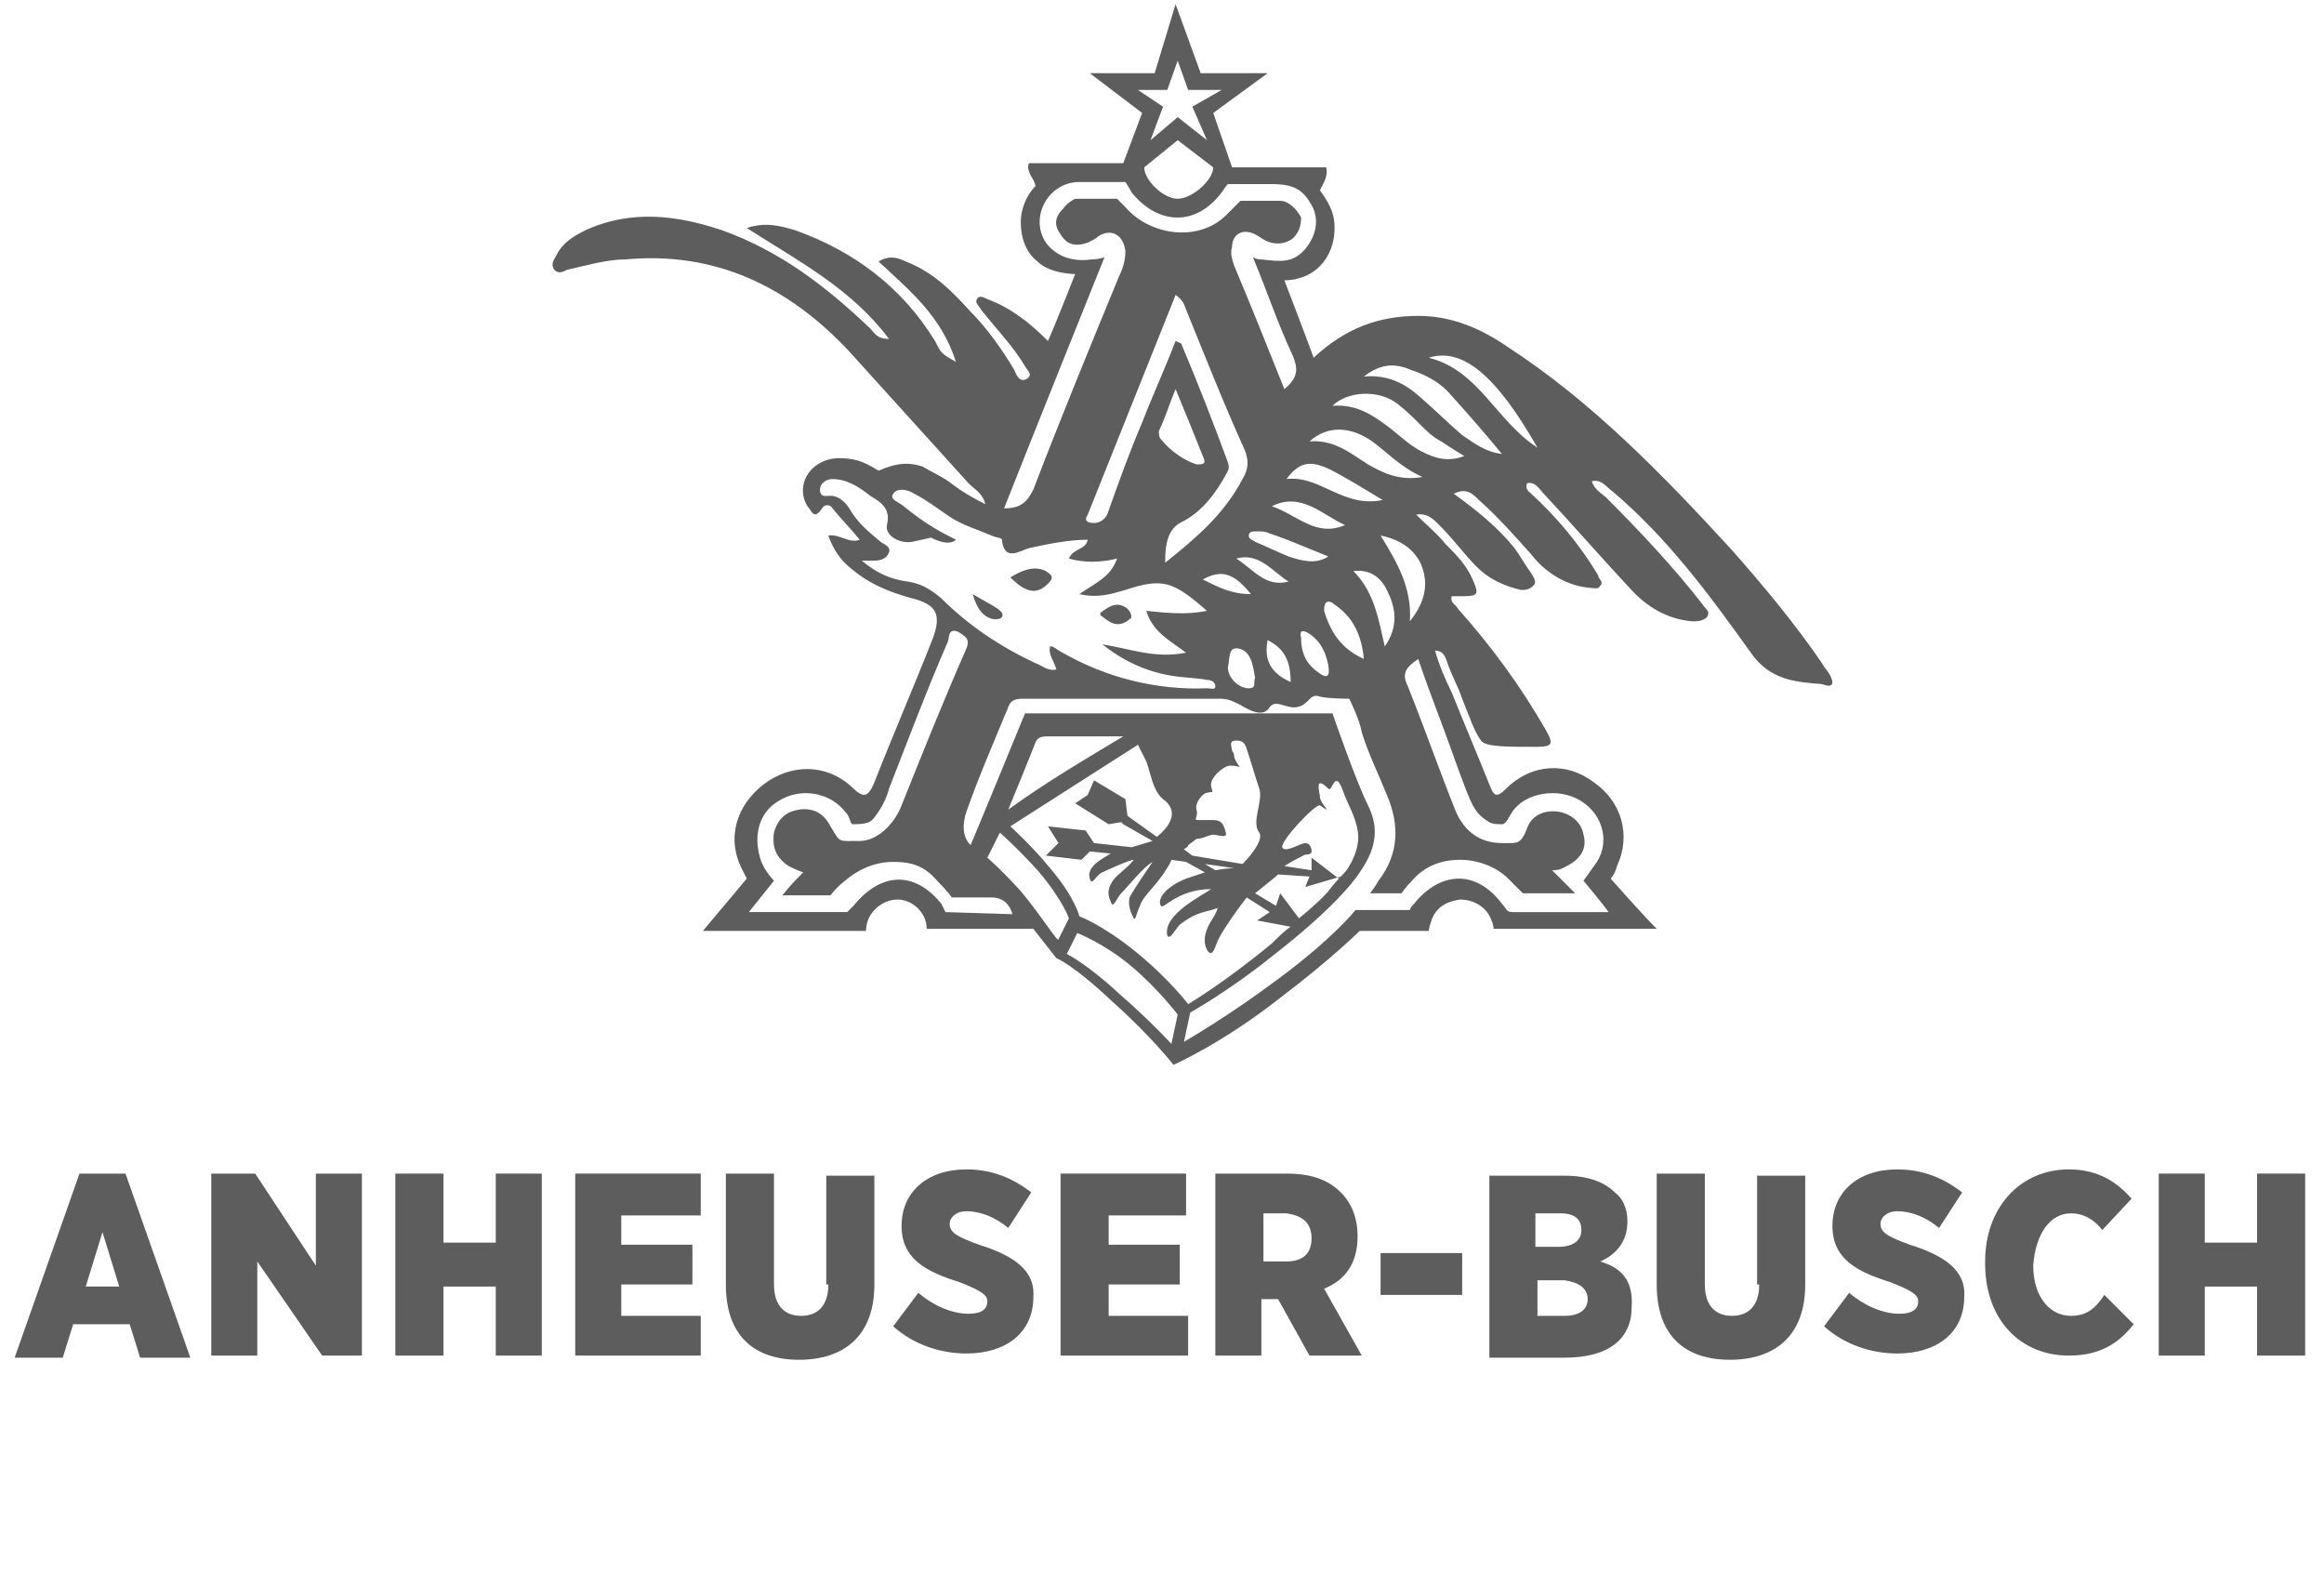 <?xml version="1.0" encoding="UTF-8"?> <!-- Generator: Adobe Illustrator 24.2.1, SVG Export Plug-In . SVG Version: 6.00 Build 0) --> <svg xmlns="http://www.w3.org/2000/svg" xmlns:xlink="http://www.w3.org/1999/xlink" version="1.1" id="Layer_1" x="0px" y="0px" viewBox="0 0 111.1 75.2" style="enable-background:new 0 0 111.1 75.2;" xml:space="preserve"> <style type="text/css"> .st0{fill:#5D5D5D;} </style> <g> <path class="st0" d="M87.5,32.3c-0.1-0.2-0.3-0.4-0.4-0.6c-1.3-1.9-2.8-3.7-4.3-5.4c-3.3-3.6-6.7-7.1-10.7-9.7 c-1.3-0.9-2.7-1.5-4.3-1.5c-1.9,0-3.5,0.6-5,2c-0.4-1.1-1.4-3.7-1.4-3.7s0.4,0,0.7-0.1c1.1-0.3,1.7-1.3,1.7-2.4 c0-0.5-0.1-1-0.7-1.8l0.2-0.4c0.2-0.4,0.1-0.7,0.1-0.7l-4.5,0L58,5.4l2.6-1.9l-3.2,0l-1.2-3.3l-1,3.3h-3.1l2.5,1.9l-0.9,2.4l-4.5,0 c0,0-0.2,0.2,0.2,0.8c0.1,0.2,0.1,0.3,0.1,0.3c-0.5,0.5-0.7,1.2-0.7,1.7c0,1,0.4,1.6,0.8,1.9c0.6,0.6,1.8,0.6,1.8,0.6 s-0.9,2.3-1.3,3.2c-0.9-0.9-1.8-1.6-2.9-2c-0.2-0.1-0.4-0.2-0.5,0c-0.1,0.2,0.1,0.3,0.2,0.5c0.7,0.9,1.5,1.7,2.1,2.7 c0.1,0.2,0.4,0.4,0.1,0.6c-0.3,0.2-0.5-0.1-0.6-0.4c-0.6-1-1.3-2-2.1-2.8c-0.9-1-1.8-1.9-3.1-2.4c-0.4-0.2-0.8-0.3-1.3,0 c1.5,1.4,3,2.6,3.7,4.8c-0.7-0.4-0.7-0.4-1-1C43.1,13.7,40.8,12,38,11c-0.7-0.2-1.4-0.4-2.3-0.1c2.5,1.6,5,2.9,6.8,5.3 c-0.6,0-0.7-0.3-0.9-0.5c-2.1-2-4.3-3.7-7.1-4.7c-2.1-0.7-4.3-1-6.5,0c-0.6,0.3-1.1,0.6-1.4,1.2c-0.1,0.2-0.3,0.4-0.1,0.7 c0.2,0.2,0.4,0.1,0.6,0c0.9-0.2,1.9-0.5,2.8-0.5c4.3-0.4,7.8,1.3,10.7,4.4c1.9,2.1,3.8,4.2,5.7,6.3c0.3,0.3,0.7,0.5,0.8,1 c-0.6-0.3-1.1-0.6-1.5-0.9c-0.5-0.4-1-0.6-1.5-0.9c-0.6-0.2-1.2-0.2-2.1,0.2c-0.8-0.5-1.2-0.6-2-0.6c-1.3,0.1-2,1.3-1.4,2.3 c0.2,0.2,0.3,0.7,0.7,0.1c0.1-0.2,0.4-0.2,0.5,0c0.4,0.5,0.9,1,1.3,1.5c-0.5,0.2-1-0.3-1.5-0.2c0.2,0.6,0.6,1.2,1,1.5 c0.9,0.8,1.9,1.2,3,1.5c1.2,0.3,1.4,0.8,1,1.9c-0.9,2.3-1.9,4.6-2.8,6.9c-0.3,0.7-0.5,0.8-1.1,0.2c-1.2-1.1-2.9-1.1-4.2-0.1 c-1.3,1-1.8,2.6-1,4.1c0.2,0.4,0.2,0.4,0.2,0.4l-2.1,2.5c2.5,0,5.4,0,7.8,0c0-0.9,0.8-1.5,1.5-1.5c0.7,0,1.4,0.6,1.4,1.4h5.1 l1.1,1.4c0,0,0.8,0.3,2.7,2.1c1.8,1.6,2.9,3,2.9,3s2.3-1,5.1-3.2c2.5-1.9,3.8-3.2,3.8-3.2h3.3c0,0,0-0.1,0.1-0.4 c0.2-0.7,0.7-1,1.4-1.1c0.7,0,1.3,0.4,1.5,1c0.1,0.2,0.1,0.4,0.1,0.4s6.8,0,7.8,0c-0.7-0.7-2.2-2.4-2.2-2.4s0.2-0.2,0.3-0.6 c0.7-1.5,0.2-3.1-1.1-4c-1.3-1-3-0.9-4.2,0.3c-0.5,0.5-0.6,0.3-0.8-0.2c-0.6-1.5-1.2-2.9-1.8-4.4c-0.3-0.6-0.6-1.3-0.8-2 c0.4,0,0.5,0.3,0.6,0.6c0.2,0.6,0.5,1.1,0.7,1.7c0.4,1,0.6,1.6,0.9,2c0.2,0.3,1.2,0.3,2.6,0.3c0.8,0,0.9-0.1,0.5-0.8 c-1.2-2.1-2.6-4-4.2-5.8c-0.1-0.2-0.4-0.3-0.3-0.6c0.2,0,0.4,0,0.5,0c0.8,0,0.8-0.1,0.5-0.8c-0.3-0.7-0.8-1.2-1.3-1.7 c-0.4-0.5-0.9-0.9-1.4-1.4c0.6-0.1,0.9,0.3,1.2,0.6c0.6,0.6,1.1,1.3,1.7,1.9c0.6,0.6,1.3,0.9,2.1,1.1c0.2,0,0.4,0,0.6-0.2 c0.2-0.2,0-0.4-0.1-0.6c-0.3-0.4-0.5-0.8-0.8-1.2c-0.8-1-1.8-1.8-2.9-2.6c0.6-0.3,0.9,0,1.2,0.3c0.9,0.8,1.7,1.7,2.5,2.6 c0.7,0.9,1.7,1.5,2.8,1.6c0.2,0,0.4,0.1,0.5-0.1c0.2-0.2-0.1-0.3-0.1-0.5c-0.9-1.5-2-2.8-3.2-3.9c-0.1-0.1-0.3-0.2-0.2-0.5 c0.4-0.1,0.6,0.3,0.8,0.5c1.4,1.5,2.7,3,4.1,4.5c0.8,0.9,1.8,1.5,3,1.6c0.2,0,0.5,0,0.7-0.2c0.2-0.3-0.1-0.4-0.2-0.6 c-1.4-1.8-3-3.5-4.6-5.1c-0.2-0.2-0.6-0.4-0.7-0.8c0.5-0.1,0.7,0.3,1,0.5c2.6,2.2,4.6,4.9,6.6,7.7c0.9,1.3,2.1,1.4,3.4,1.5 C87.6,32.9,87.7,32.7,87.5,32.3z M56.6,24.9c0.9-0.5,1.5-1.3,2-2.2c0.1-0.2,0.2-0.3,0.1-0.6c-0.7-1.9-1.4-3.7-2.2-5.6 c0-0.1-0.1-0.1-0.3-0.2c-0.5,1.3-1.1,2.6-1.6,3.9c-0.6,1.4-1.1,2.8-1.6,4.2c-0.1,0.4-0.4,0.6-0.7,0.6c-0.3,0-0.5-0.1-0.3-0.4 c1.4-3.5,2.8-7,4.2-10.5c0.3,0.2,0.4,0.4,0.5,0.7c0.9,2.2,1.8,4.5,2.8,6.7c0.2,0.5,0.2,0.9-0.1,1.4c-0.9,1.7-2.2,2.8-3.7,4 C55.7,25.8,55.9,25.2,56.6,24.9z M55.5,21c-0.1-0.1-0.1-0.3-0.1-0.4c0.3-0.6,0.5-1.3,0.8-2c0.5,1.2,0.9,2.2,1.3,3.2 c0.2,0.4,0,0.4-0.3,0.4C56.6,22,56,21.6,55.5,21z M59.8,28.4c-0.9,0-1.5-0.3-2.3-0.7C58.4,27.2,59,27.4,59.8,28.4z M59.2,31 c0.6,0.1,0.7,0.8,0.8,1.4c-0.1,0.2,0.1,0.5-0.3,0.5c-0.5,0-1-0.5-1-1C58.8,31.5,58.7,30.9,59.2,31z M59.1,26.7 c1.1-0.3,1.7,0.6,2.5,1.1C60.5,28.1,59.9,27.2,59.1,26.7z M60.6,30.6c0.8,0.4,1.1,1,1.1,2C60.8,32.2,60.4,31.6,60.6,30.6z M61.6,26.6c-0.5-0.2-1.1-0.5-1.6-0.7c-0.1-0.1-0.3-0.1-0.3-0.3c0-0.2,0.2-0.2,0.4-0.2c0.2,0,0.4,0,0.6,0.1 c0.9,0.3,1.8,0.7,2.8,1.1C62.9,27,62.2,26.8,61.6,26.6z M60.8,24.2c1.4-0.7,2.4,0.4,3.5,0.9C62.9,25.7,62,24.6,60.8,24.2z M62.6,30.3c0.6,0.4,0.8,1,0.9,1.5c0.1,0.6-0.1,0.6-0.4,0.4c-0.6-0.4-0.9-0.9-0.9-1.7C62.1,30.1,62.3,30.1,62.6,30.3z M63.3,29.2 c0-0.1,0-0.3,0.1-0.4c0.1-0.1,0.3,0,0.4,0.1c0.9,0.6,1.3,1.5,1.4,2.6C64.1,31,63.6,30.2,63.3,29.2z M64.7,27.3 c0.8-0.1,1.3,0.3,1.6,0.9c0.4,0.8,0.6,1.7-0.1,2.7C65.9,29.6,65.7,28.3,64.7,27.3z M61.5,22.9c0.6-0.8,1.1-0.9,2-0.5 c0.8,0.4,1.6,0.9,2.6,1.5C64.2,24.3,63.1,22.7,61.5,22.9z M54.4,4.3h1.4l0.5-1.4l0.5,1.4h1.6L57,5.1l0.7,1.6l-1.4-1.1L55,6.7 l0.6-1.6L54.4,4.3z M58,8c0,0.6-1,1.5-1.7,1.5c-0.7,0-1.6-0.9-1.6-1.5l1.6-1.3L58,8z M52.8,12.3c0,0-0.3,0.1-0.6,0.1 c-0.7,0.1-1.6,0-2.2-0.8c-0.8-1.2,0.1-2.9,1.6-2.9c0.9,0,2.2,0,2.2,0S54,9,54.1,9.2c1.3,1.6,3.1,1.6,4.3,0c0.2-0.3,0.3-0.4,0.3-0.4 l2.1,0c1.1,0,1.5,0.3,1.9,1c0.4,0.7,0.2,1.5-0.3,2.1c-0.6,0.7-1.2,0.6-2.1,0.5c-0.1,0-0.2,0-0.4-0.1c0.7,1.7,1.2,3.2,1.9,4.7 c0.3,0.7,0.2,1.1-0.4,1.6c-0.8-2-1.6-4-2.4-5.9c-0.1-0.3-0.2-0.6-0.1-0.9c0-0.6,0.5-0.9,1.1-0.6c0.2,0.1,0.3,0.2,0.5,0.3 c0.4,0.2,0.9,0.2,1.3-0.1c0.3-0.3,0.4-0.6,0.4-1C62,10,61.6,9.6,61.2,9.6l-1.9,0c0,0-0.4,0.4-0.6,0.6c-1.3,1.4-3.7,1.1-4.9-0.3 c-0.2-0.2-0.4-0.4-0.4-0.4l-2,0C51,9.7,50.9,9.9,50.8,10c-0.4,0.4-0.4,0.8-0.1,1.2c0.3,0.5,0.7,0.6,1.3,0.4 c0.2-0.1,0.4-0.2,0.5-0.3c0.6-0.4,1.2-0.1,1.3,0.7c0,0.4-0.1,0.8-0.3,1.2c-1.4,3.4-2.8,6.8-4.1,10.2c-0.3,0.6-0.6,0.9-1.4,0.9 C49.3,21,52.8,12.3,52.8,12.3z M43.4,27.8c-0.8-0.1-1.5-0.4-2.2-1c0.3,0,0.4,0,0.6,0c0.3,0,0.6-0.1,0.7-0.4 c0.1-0.3-0.3-0.4-0.4-0.5c-0.6-0.5-1.1-0.9-1.5-1.6c-0.2-0.3-0.5-0.6-0.9-0.6c-0.2,0-0.5,0.1-0.5-0.3c0-0.3,0.3-0.5,0.6-0.5 c0.7,0,1.3,0.4,1.8,0.8c0.5,0.3,1,0.6,0.8,1.4c-0.1,0.5,0.6,0.9,1.2,0.8c0.5-0.1,0.9-0.2,0.9-0.2c0.6,0.3,1,0.3,1.2,0.1 c0,0-0.8-0.4-1.1-0.6c-0.5-0.3-0.9-0.6-1.4-1c-0.2-0.2-0.7-0.3-0.5-0.6c0.2-0.3,0.7-0.2,1,0c0.6,0.3,1.1,0.7,1.7,1.1 c0.6,0.4,1.3,0.6,2,0.9c0.2,0.1,0.5,0.1,0.5,0.2c0.1,1.1,0.9,0.5,1.3,0.4c0.9-0.2,1.9-0.4,2.8-0.4c-0.1,0.5-0.7,0.4-0.9,0.9 c0.7,0.2,1.5,0.2,2.3,0c-0.3,0.9-1.1,1.2-1.8,1.7c0.9,0.2,1.5,0,2.2-0.2c1.8-0.6,2.3-0.4,3.9,1c-1,0.2-1.9,0.1-2.9,0 c0.3,1,1.1,1.4,1.9,2c-1.5,0.3-2.7-0.2-4-0.4c1,0.8,2.1,1.3,3.3,1.5c0.6,0.1,1.2,0.1,1.7,0.2c0.2,0,0.4,0.1,0.4,0.3 c0,0.2-0.2,0.1-0.4,0.1c-2.4,0.1-4.8-0.5-6.9-1.7c-0.2-0.1-0.3-0.2-0.5-0.3c0,0,0,0-0.1,0c-0.1,0.4,0.2,0.7,0.3,1.1 c-0.4,0.1-0.7-0.2-1-0.3c-1.7-0.8-3.2-1.8-4.5-3.1C44.4,28.1,44,27.9,43.4,27.8z M45.2,43.6c0,0-0.1-0.2-0.2-0.4 c-1.3-1.6-2.9-1.5-4.2,0.1c-0.2,0.2-0.3,0.3-0.3,0.3h-4.7l1.2-1.5c0,0-0.4-0.4-0.6-0.9c-0.4-1.1-0.2-2.3,0.8-2.9 c1.1-0.7,2.5-0.4,3.2,0.5c0.3,0.3,0.2,0.6,0.4,0.6c0.9,0,0.9-0.2,1.2-0.6c0.2-0.3,0.4-0.7,0.5-1.1c0.9-2.3,1.8-4.7,2.8-7 c0.1-0.2,0-0.7,0.5-0.5c0.3,0.2,0.6,0.3,0.4,0.8c-1.1,2.5-2.1,5-3.1,7.5c-0.3,0.8-1.1,1.7-2,1.7c-1.1,0-0.9,0.1-1.4-0.7 c-0.3-0.6-0.8-0.9-1.5-0.8c-0.6,0.1-1,0.4-1.2,1.1c-0.1,0.7,0.1,1.2,0.7,1.6c0.2,0.1,0.4,0.2,0.7,0.3c-0.3,0.3-0.6,0.6-1,1.1 c0,0,2,0,2.3,0c0,0,0.3-0.4,0.7-0.7c0.7-0.6,1.5-0.9,2.3-0.9c0.9,0,1.5,0.2,2.1,0.9c0.5,0.5,0.7,0.8,0.7,0.8l1.9,0 c0.6,0,0.9,0.4,1,0.8L45.2,43.6z M48.8,42.6c-1-1.1-1.6-1.6-1.6-1.6l0.6-1.2c0,0,0.8,0.7,1.8,1.8c1.2,1.4,1.5,2.3,1.5,2.3l-0.5,1 C50.6,45.1,49.8,43.8,48.8,42.6z M53,39.4l0.6-0.1l0.1,0.1l0,0l1.4,0.8l-1,0.3l-1.8-0.2l-0.4-0.6l-1.8-0.2l0.5,0.8l-0.6,0.6 l1.7,0.2l0.4-0.4l1,0.1c-0.3,0.2-1.2,0.6-1,1.2c0.1,0.4,0.3-0.2,0.6-0.3c0.2-0.1,1.3-0.6,1.5-0.6c-0.3,0.4-0.8,0.7-1,1 c-0.2,0.3-0.3,0.6-0.1,1c0.1,0.4,0.3-0.2,0.5-0.4c0.4-0.4,1-1.2,1.5-1.5c0,0-0.9,1.3-1.1,1.7c-0.1,0.4,0.1,0.8,0.2,1 c0.1,0.1,0.1-0.2,0.3-0.6c0.1-0.4,0.6-0.8,1.1-1.5c0.1-0.2,0.3-0.4,0.4-0.7l0.7,0.1l0.9,0.5c-0.3,0.1-0.6,0.2-0.9,0.3 c-1,0.4-1.4,1-1.2,1.3c0.1,0.2,0.8-0.8,2.4-0.8c-0.4,0.3-2.3,1.2-2.1,2.2c0.1,0.3,0.4-0.3,0.6-0.5c0.9-0.7,1.4-0.6,1.8-0.8 c0,0.2-0.3,0.6-0.4,0.8c-0.2,0.4-0.3,0.8-0.1,1.2c0.3,0.5,0.4-0.3,0.6-0.6c0.2-0.4,0.9-1.4,1.3-1.9l1.1,0.7l-0.6,0.4l1.6,0.3 c-0.3,0.2-0.6,0.5-0.9,0.8c-2.3,1.9-4,2.9-4,2.9s-0.9-1.2-2.5-2.5c-1.6-1.3-2.7-1.7-2.7-1.7s-0.2-0.9-1.4-2.3c-0.8-1-1.9-2-1.9-2 l6.1-3.9c0,0,0.2,0.4,0.4,0.8c0.2,0.5,0.3,1.4,0.8,1.8c1.1,0.8-0.3,1.8-0.3,1.8L53.9,39l-0.1-0.8l-1.5-0.9L52,38l-0.6,0.4L53,39.4z M58,39.2c-0.2,0-0.5,0-0.7,0c-0.3,0,0-0.1-0.1-0.5c-0.1-0.3,0.3-0.8,0.5-0.8c0.3-0.1,0.3,0.1,0.2-0.3c-0.1-0.4,0.6-1,0.9-1 c0.7,0,0.5,0.3,0.2-0.4C59,36.1,59,36,58.9,35.9c0-0.2-0.2-0.5,0.2-0.5c0.3,0,0.4,0.1,0.5,0.4c0.2,0.6,0.4,1.3,0.6,1.9 c0.2,0.6-0.4,1.6,0,2.1c0.2,0.3-0.3,1-0.8,1.5L57,40.9l-0.4-0.3c0.1-0.1,0.2-0.1,0.2-0.2l0.4-0.3c0.3,0,0.6-0.2,0.8-0.2 c0.2,0,0.7,0.2,0.6-0.1C58.5,39.4,58.4,39.2,58,39.2z M63.1,38.1c0-0.2-0.3-1.1,0.4-0.4c0.2,0.2,0.3-1,0.7,0.1 c0.2,0.6,0.6,1.2,0.7,1.9c0,0,0.2,0.7-0.4,1.7c-0.1,0.2-0.3,0.4-0.5,0.6L62.7,41l0,0.6l-1.3-0.2c0.3-0.2,0.7-0.4,0.9-0.5 c0.1-0.1,0.4,0,0.4-0.2c0-0.2-0.1-0.4-0.3-0.4c-0.2,0-1,0.5-1.1,0.2c-0.1-0.3,1.6-2.1,1.8-2C63.8,39,63.1,38.4,63.1,38.1z M62.6,41.9l-0.2,0.5l1.7-0.5c-0.3,0.3-0.6,0.7-0.6,0.7s-0.2,0.3-1.4,1.3l-0.9-1.2L61,43.3L60,42.7c0.5-0.4,1-0.8,1.1-0.9 L62.6,41.9z M59,41.5C59,41.5,59,41.5,59,41.5c0,0-0.4,0-0.9,0.1l-0.5-0.3L59,41.5z M48.2,38.7c0.5-1.2,0.9-2.2,1.3-3.2 c0.1-0.3,0.4-0.3,0.6-0.3c1.1,0,2.2,0,3.6,0C51.7,36.4,50,37.4,48.2,38.7z M56,49.9c0,0-1-1.1-2.5-2.4c-1.5-1.4-2.5-1.9-2.5-1.9 c0,0,0.5-1,0.5-1s1.3,0.5,2.6,1.6c1.3,1.1,2.2,2.3,2.2,2.3L56,49.9z M68.7,34c0.5,1.3,0.9,2.5,1.4,3.8c0.2,0.5,0.4,1,0.8,1.3 c0.3,0.2,0.3,0.3,0.9,0.3c0.2,0,0.3-0.3,0.5-0.6c0.6-0.9,2.2-1.2,3.3-0.5c1.1,0.7,1.4,2.1,0.6,3.1l-0.5,0.7c0,0,1,1.2,1.2,1.5 c-1.6,0-3.1,0-4.6,0c-0.3,0-0.3-0.2-0.5-0.4c-1.2-1.6-2.9-1.6-4.2,0c-0.2,0.2-0.2,0.3-0.2,0.3l-2.6,0c0,0-1,1.3-3.7,3.3 c-2.4,1.8-4.5,3-4.5,3l0.3-1.4c0,0,1.8-1,3.8-2.6c3.5-2.7,4.3-4.1,4.3-4.1c0.7-1,1-2,0.4-3.2c-0.6-1.2-1.7-4.4-1.7-4.4 s-10.2,0-14.7,0c0,0-1.8,4.4-2.6,6.3C46,40,46,39.4,46.2,38.8c0.6-1.7,1.3-3.3,2-5c0.1-0.3,0.3-0.4,0.7-0.4c3.1,0,6.3,0,9.4,0 c0.4,0,0.6,0.1,1,0.3c0.5,0.3,1.1,0.6,1.4,0.1c0.3-0.4,0.8,0.1,1.3,0c0.6-0.1,0.6-0.7,1.1-0.5c0.4,0.1,1.4,0.1,1.4,0.1 s0.5,1,0.6,1.6c0.3,1,0.8,2,1.2,3c0.6,1.4,0.6,2.8-0.4,4.1c-0.1,0.2-0.4,0.6-0.4,0.6l1.5,0c0,0,0.2-0.3,0.5-0.6 c0.6-0.7,1.4-1,2.3-1c0.8,0,1.7,0.3,2.3,0.9c0.2,0.2,0.7,0.7,0.7,0.7s2.5,0,2.5,0l-1.1-1.1c0.4,0,0.5-0.1,0.7-0.2 c0.6-0.3,1-0.8,0.8-1.5c-0.1-0.6-0.6-1-1.2-1.1c-0.7-0.1-1.3,0.2-1.5,0.8c-0.3,0.8-0.5,0.7-1.2,0.7c-1.1,0-1.8-0.6-2.2-1.5 c-0.8-2-1.5-4-2.3-6c-0.3-0.6-0.1-0.9,0.5-1.3C68.1,32.4,68.4,33.2,68.7,34z M67.9,26.9c0.4,0.9,0.3,1.8-0.5,2.8 c0.1-1.6-0.6-2.8-1.4-4.1C67,25.8,67.6,26.3,67.9,26.9z M65.4,22.2c-0.8-0.5-1.6-1.2-2.8-1.1c0.9-0.8,2-0.7,3,0 c0.7,0.5,1.3,1.2,2.4,1.7C66.9,23,66.1,22.6,65.4,22.2z M68,21.6c-0.6-0.3-1-0.7-1.5-1.1c-0.8-0.6-1.6-1.2-2.8-1.1 c0.7-0.7,2.2-0.8,3.1-0.1c0.4,0.3,0.8,0.7,1.1,1c0.3,0.3,0.6,0.6,1,0.8c0.3,0.2,0.6,0.4,1.1,0.7C69.2,22.1,68.6,21.9,68,21.6z M69.9,20.8c-0.7-0.6-1.4-1.3-2.1-1.9c-0.7-0.6-1.5-1-2.6-0.9c0.9-0.7,1.6-0.6,2.3-0.3c0.6,0.2,1.2,0.5,1.7,1c0.9,1,1.7,1.9,2.6,3 C71,21.6,70.5,21.2,69.9,20.8z M68.3,17.1c1.6-0.5,3.2,0.8,5.2,4.3C71.5,20.1,70.7,17.7,68.3,17.1z"></path> <path class="st0" d="M50.1,27.9c0.3-0.3,0.2-0.4-0.1-0.6c-0.6-0.3-1.2,0-1.7,0.3C49.1,28.4,49.6,28.4,50.1,27.9z"></path> <path class="st0" d="M54,29.6c0.2-0.1,0-0.4-0.1-0.5c-0.5-0.4-0.9-0.1-1.3,0.2c0,0,0,0,0,0.1C53,29.7,53.4,30.1,54,29.6z"></path> <path class="st0" d="M47.5,29.6c0.2,0,0.3,0,0.4-0.1c0.1-0.2-0.1-0.3-0.2-0.4c-0.3-0.2-0.7-0.4-1.2-0.7 C46.7,29.1,47,29.5,47.5,29.6z"></path> <path class="st0" d="M3.8,56.1l-3.1,8.8h2.3l0.5-1.6h2.7l0.5,1.6h2.4l-3.1-8.8H3.8z M4.1,61.5l0.8-2.6l0.8,2.6H4.1z"></path> <polygon class="st0" points="15.1,60.5 12.2,56.1 10.1,56.1 10.1,64.8 12.3,64.8 12.3,60.3 15.4,64.8 17.3,64.8 17.3,56.1 15.1,56.1 "></polygon> <polygon class="st0" points="23.7,59.4 21.2,59.4 21.2,56.1 18.9,56.1 18.9,64.8 21.2,64.8 21.2,61.5 23.7,61.5 23.7,64.8 25.9,64.8 25.9,56.1 23.7,56.1 "></polygon> <polygon class="st0" points="29.7,61.4 33.1,61.4 33.1,59.5 29.7,59.5 29.7,58.1 33.5,58.1 33.5,56.1 27.5,56.1 27.5,64.8 33.5,64.8 33.5,62.9 29.7,62.9 "></polygon> <path class="st0" d="M39.6,61.4c0,1-0.5,1.5-1.3,1.5c-0.8,0-1.3-0.5-1.3-1.5v-5.3h-2.3v5.3c0,2.5,1.4,3.6,3.5,3.6 c2.1,0,3.6-1.1,3.6-3.6v-5.2h-2.3V61.4z"></path> <path class="st0" d="M46.8,59.5c-1.1-0.4-1.4-0.6-1.4-1v0c0-0.3,0.3-0.6,0.8-0.6c0.7,0,1.4,0.3,2,0.8l1.1-1.7 c-0.9-0.7-1.9-1.1-3.1-1.1c-1.9,0-3.1,1.1-3.1,2.7v0c0,1.6,1.2,2.2,2.8,2.7c1,0.4,1.3,0.6,1.3,0.9v0c0,0.4-0.3,0.6-0.9,0.6 c-0.8,0-1.7-0.4-2.4-1l-1.2,1.6c1,0.9,2.3,1.3,3.5,1.3c1.9,0,3.2-1,3.2-2.7v0C49.5,60.7,48.4,60,46.8,59.5z"></path> <polygon class="st0" points="53,61.4 56.4,61.4 56.4,59.5 53,59.5 53,58.1 56.7,58.1 56.7,56.1 50.7,56.1 50.7,64.8 56.8,64.8 56.8,62.9 53,62.9 "></polygon> <path class="st0" d="M64.9,59.1L64.9,59.1c0-0.9-0.3-1.6-0.8-2.1c-0.6-0.6-1.4-0.9-2.6-0.9h-3.4v8.7h2.2v-2.7h0.8l1.5,2.7h2.5 l-1.8-3.2C64.3,61.2,64.9,60.4,64.9,59.1z M62.7,59.2c0,0.7-0.4,1.1-1.2,1.1h-1.1v-2.3h1.1C62.2,58.1,62.7,58.4,62.7,59.2 L62.7,59.2z"></path> <rect x="66" y="59.9" class="st0" width="3.9" height="2"></rect> <path class="st0" d="M76.5,60.3c0.7-0.3,1.3-0.9,1.3-1.9v0c0-0.6-0.2-1.1-0.6-1.4c-0.5-0.5-1.3-0.8-2.4-0.8h-3.6v8.7h3.6 c2.1,0,3.2-0.9,3.2-2.4v0C78.1,61.2,77.5,60.6,76.5,60.3z M73.5,58h1.1c0.7,0,1,0.3,1,0.8v0c0,0.5-0.4,0.8-1.1,0.8h-1.1V58z M75.9,62.1c0,0.5-0.4,0.8-1.1,0.8h-1.3v-1.7h1.3C75.5,61.3,75.9,61.6,75.9,62.1L75.9,62.1z"></path> <path class="st0" d="M84.1,61.4c0,1-0.5,1.5-1.3,1.5c-0.8,0-1.3-0.5-1.3-1.5v-5.3h-2.3v5.3c0,2.5,1.4,3.6,3.5,3.6 c2.1,0,3.6-1.1,3.6-3.6v-5.2h-2.3V61.4z"></path> <path class="st0" d="M91.3,59.5c-1.1-0.4-1.4-0.6-1.4-1v0c0-0.3,0.3-0.6,0.8-0.6c0.7,0,1.4,0.3,2,0.8l1.1-1.7 c-0.9-0.7-1.9-1.1-3.1-1.1c-1.9,0-3.1,1.1-3.1,2.7v0c0,1.6,1.2,2.2,2.8,2.7c1,0.4,1.3,0.6,1.3,0.9v0c0,0.4-0.3,0.6-0.9,0.6 c-0.8,0-1.7-0.4-2.4-1l-1.2,1.6c1,0.9,2.3,1.3,3.5,1.3c1.9,0,3.2-1,3.2-2.7v0C94,60.7,92.9,60,91.3,59.5z"></path> <path class="st0" d="M99,62.9c-1,0-1.8-0.9-1.8-2.4v0C97.3,59,98,58,99,58c0.7,0,1.2,0.4,1.5,0.8l1.4-1.5c-0.7-0.8-1.6-1.4-3-1.4 c-2.3,0-4,1.8-4,4.4v0.1c0,2.7,1.7,4.4,4,4.4c1.5,0,2.4-0.6,3.1-1.5l-1.4-1.4C100.2,62.5,99.8,62.9,99,62.9z"></path> <polygon class="st0" points="107.9,56.1 107.9,59.4 105.4,59.4 105.4,56.1 103.2,56.1 103.2,64.8 105.4,64.8 105.4,61.5 107.9,61.5 107.9,64.8 110.2,64.8 110.2,56.1 "></polygon> </g> </svg> 